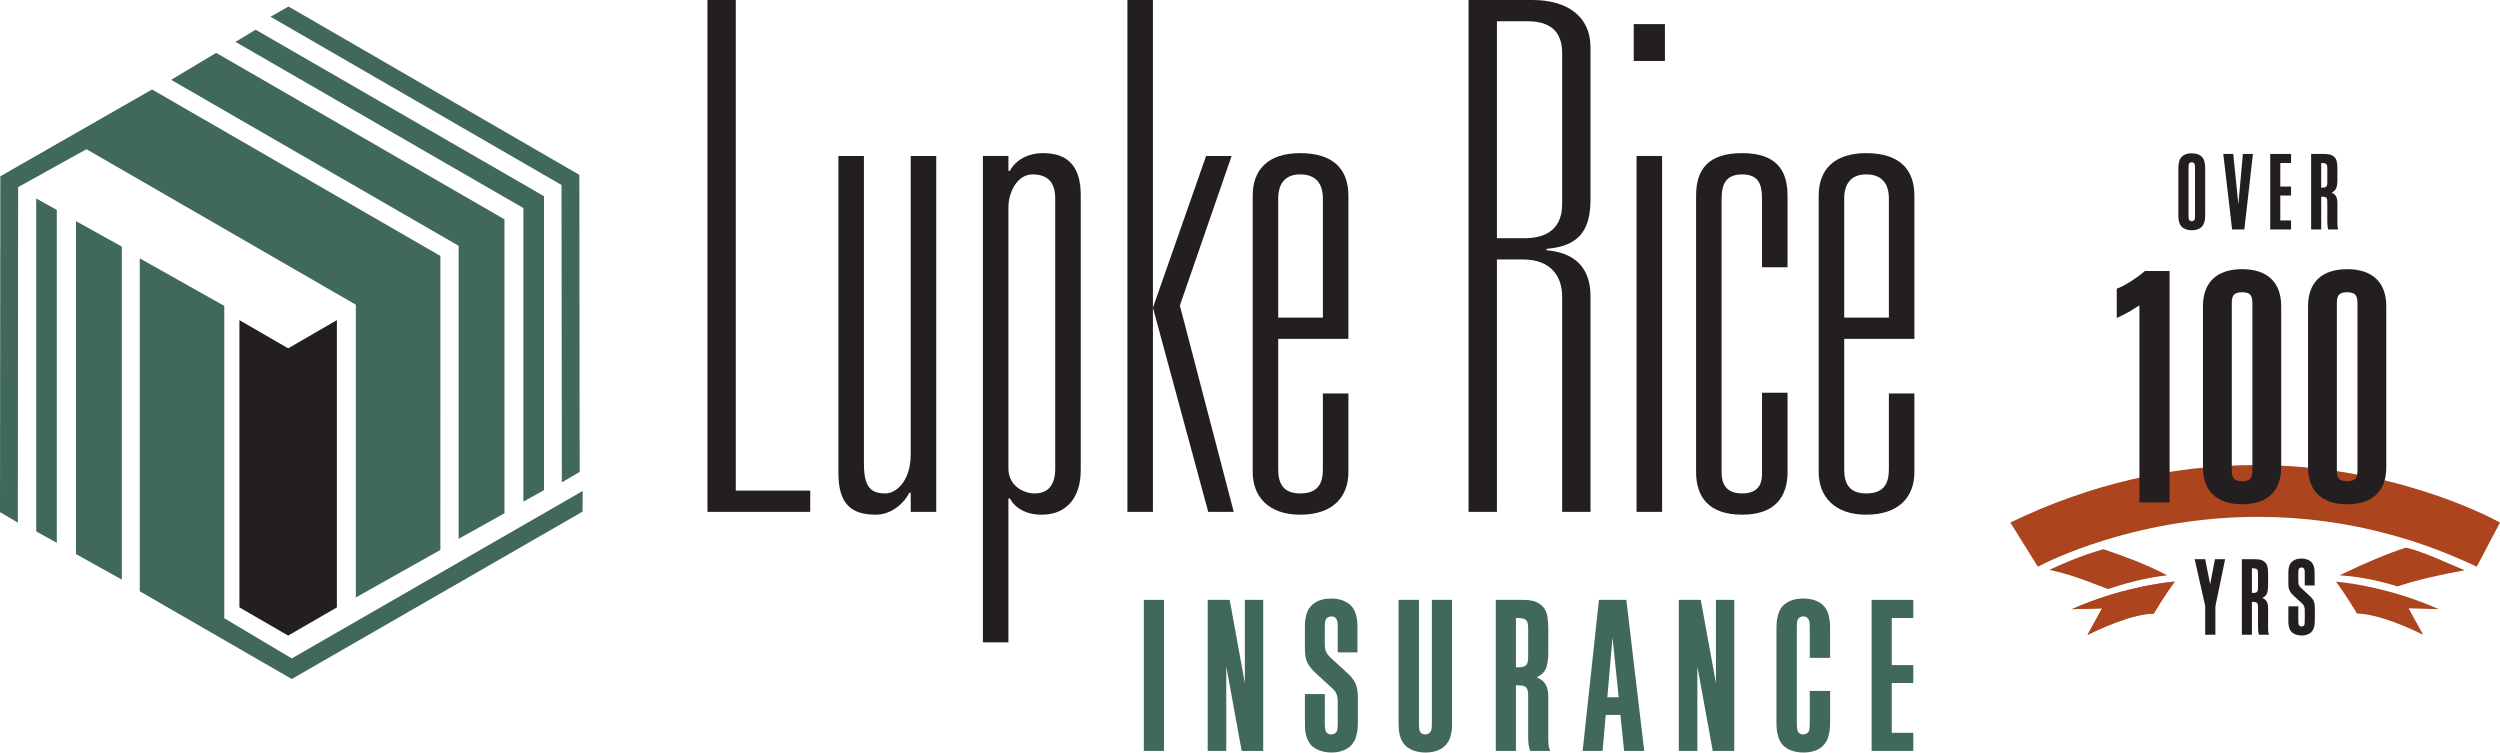 <svg xmlns="http://www.w3.org/2000/svg" viewBox="0 0 988.952 297.678"><path d="m22.471 83.04-8.148-4.523v131.701l8.148 4.523z" fill="#41695b"></path><path d="m48.201 97.569-18.138-10.088v131.703l18.138 10.089z" fill="#41695b"></path><path d="m229.177 69.172-115.057-66.602-7.108 4.042 115.113 66.569.125 117.636 7.055-4.134z" fill="#41695b"></path><path d="m215.196 77.611-114.058-65.85-7.991 4.796 113.896 65.758v116.108l8.15-4.523z" fill="#41695b"></path><path d="m199.561 86.762-114.056-65.852-17.807 10.665 113.72 65.656v115.909l18.139-10.088z" fill="#41695b"></path><path d="m113.989 137.798-19.28-11.162v113.632l19.28 11.159 19.275-11.159v-113.632z" fill="#231f20"></path><path d="m.126 69.731-.126 132.872 7.054 4.135.122-132.724 27.033-14.989 106.552 61.516v115.797l33.437-18.797.011-116.298-114.06-65.85z" fill="#41695b"></path><path d="m115.412 268.605 115.047-66.22.052-8.175-115.102 66.248-26.69-15.9v-123.562l-33.437-18.797v131.702z" fill="#41695b"></path><path d="m279.851 202.484h40.664v-8.415h-29.447v-194.069h-11.217z" fill="#231f20"></path><path d="m370.356 202.484v-140.785h-10.095v118.069c0 10.375-5.609 15.424-10.097 15.424-5.889 0-8.413-2.804-8.413-11.777v-121.716h-10.095v125.361c0 12.619 5.327 16.544 14.864 16.544 6.449 0 11.497-5.047 13.18-8.693h.562v7.573h10.095z" fill="#231f20"></path><path d="m388.817 254.085h10.097v-56.93h.56c1.964 3.646 6.171 6.449 12.621 6.449 9.815 0 15.426-6.731 15.426-17.668v-108.814c0-10.937-4.768-16.546-14.864-16.546-6.171 0-10.939 2.804-13.183 7.013h-.56v-5.89h-10.097v192.387zm10.097-172.194c0-5.609 3.366-12.9 9.535-12.9 6.451 0 8.975 3.645 8.975 9.533v106.852c0 6.449-2.804 9.815-8.133 9.815-4.486 0-10.377-3.084-10.377-9.815z" fill="#231f20" fill-rule="evenodd"></path><path d="m445.981 202.484h10.095v-202.484h-10.095zm31.97 0h10.097l-21.314-81.611 20.472-59.174h-10.095l-21.034 60.016z" fill="#231f20" fill-rule="evenodd"></path><path d="m523.305 155.649v30.007c0 5.609-1.962 9.535-8.975 9.535-6.731 0-8.693-3.926-8.693-9.535v-51.602h27.765v-56.65c0-10.377-5.89-16.828-19.072-16.828-12.619 0-18.79 6.451-18.79 16.828v109.374c0 9.535 6.171 16.826 18.79 16.826 13.181 0 19.072-7.291 19.072-16.826v-31.129zm0-30.008h-17.668v-47.117c0-5.608 2.524-9.533 8.693-9.533 6.451 0 8.975 3.925 8.975 9.533z" fill="#231f20" fill-rule="evenodd"></path><path d="m580.937 202.484h11.219v-99.839h10.375c11.219 0 15.426 7.011 15.426 14.582v85.257h11.217v-85.257c0-12.339-7.291-17.386-17.388-18.228v-.562c14.304-1.122 17.388-8.973 17.388-19.912v-59.733c0-12.621-9.535-18.792-22.996-18.792h-25.241zm11.219-108.254v-85.817h12.059c8.973 0 13.742 3.928 13.742 12.621v59.734c0 8.975-5.328 13.461-14.864 13.461h-10.937z" fill="#231f20" fill-rule="evenodd"></path><path d="m647.389 202.484h10.095v-140.785h-10.095zm-1.122-178.365h12.341v-14.582h-12.341z" fill="#231f20" fill-rule="evenodd"></path><path d="m697.023 155.369v32.251c0 3.645-1.4 7.571-7.851 7.571s-8.133-3.926-8.133-8.131v-108.536c0-5.608 1.682-9.533 8.133-9.533s7.851 3.925 7.851 9.533v27.205h10.097v-28.325c0-10.377-4.768-16.828-17.948-16.828-13.461 0-18.23 6.451-18.23 16.828v109.374c0 9.535 4.768 16.826 18.23 16.826 13.18 0 17.948-7.291 17.948-16.826v-31.409z" fill="#231f20"></path><path d="m747.203 155.649v30.007c0 5.609-1.962 9.535-8.975 9.535-6.731 0-8.695-3.926-8.695-9.535v-51.602h27.765v-56.65c0-10.377-5.889-16.828-19.07-16.828-12.62 0-18.79 6.451-18.79 16.828v109.374c0 9.535 6.171 16.826 18.79 16.826 13.181 0 19.07-7.291 19.07-16.826v-31.129zm0-30.008h-17.67v-47.117c0-5.608 2.526-9.533 8.695-9.533 6.451 0 8.975 3.925 8.975 9.533z" fill="#231f20" fill-rule="evenodd"></path><path d="m979.747 224.186c-8.979-4.278-18.227-7.906-27.498-10.788-1.554-.481-3.238-.977-5.317-1.561-17.425-4.894-35.433-7.374-53.537-7.374-18.957 0-37.928 2.662-56.403 7.914-1.466.416-2.903.835-4.274 1.262-14.704 4.526-24.194 9.281-26.593 10.54l-10.875-17.472c31.188-15.091 63.879-22.738 97.183-22.738 52.946 0 91.231 19.839 96.519 22.728l-9.205 17.491z" fill="#ac441e"></path><path d="m832.047 217.246c-9.504 2.728-17.79 6.481-21.342 8.187 7.673 1.634 13.501 3.877 19.635 6.236 1.167.452 2.349.901 3.545 1.349 11.138-3.745 19.474-5.014 23.42-5.434-9.227-4.81-17.097-7.527-24.733-10.157l-.525-.182z" fill="none"></path><path d="m833.885 233.019c-1.196-.449-2.378-.897-3.545-1.349-6.134-2.36-11.962-4.602-19.635-6.236 3.552-1.707 11.838-5.459 21.342-8.187l.525.182c7.637 2.629 15.507 5.346 24.733 10.157-3.946.419-12.283 1.689-23.42 5.434z" fill="#ac441e"></path><path d="m951.731 216.611c-6.936 2.232-16.046 6.01-26.221 10.963 4.289.281 12.874 1.222 22.881 4.398 6.893-2.298 16.258-4.544 26.601-6.389-2.385-.959-4.719-1.969-6.987-2.954-5.551-2.411-10.744-4.657-16.272-6.017z" fill="none"></path><path d="m948.391 231.972c-10.007-3.176-18.592-4.117-22.881-4.398 10.175-4.952 19.285-8.731 26.221-10.963 5.529 1.36 10.722 3.607 16.272 6.017 2.268.985 4.602 1.995 6.987 2.954-10.343 1.845-19.708 4.092-26.601 6.389z" fill="#ac441e"></path><path d="m834.717 235.342c-5.23 1.605-10.306 3.494-15.127 5.634l11.984-.339-5.806 10.543c4.559-2.312 17.418-8.308 26.221-8.472.846-1.43 4.333-7.25 8.271-12.644-3.596.35-13.435 1.565-25.543 5.277z" fill="#ac441e"></path><path d="m825.767 251.18 5.806-10.543-11.984.339c4.821-2.141 9.898-4.03 15.127-5.634 12.108-3.713 21.947-4.927 25.543-5.277-3.939 5.394-7.425 11.214-8.271 12.644-8.804.164-21.663 6.16-26.221 8.472z" fill="#ac441e"></path><path d="m924.095 230.068c3.931 5.383 7.411 11.181 8.271 12.64 8.738.16 21.327 5.992 26.192 8.413l-5.777-10.489 11.984.339c-4.734-2.101-9.701-3.957-14.821-5.54-12.188-3.767-22.137-5.007-25.849-5.365z" fill="none"></path><path d="m952.782 240.634 5.777 10.489c-4.865-2.422-17.454-8.253-26.192-8.413-.861-1.459-4.34-7.257-8.271-12.64 3.713.357 13.661 1.597 25.849 5.365 5.12 1.583 10.087 3.439 14.821 5.54l-11.984-.339z" fill="#ac441e"></path><path d="m928.494 106.48c-9.978 0-15.477 5.19-15.477 14.613v63.77c0 9.424 5.5 14.617 15.477 14.617s15.47-5.193 15.47-14.617v-63.77c0-9.424-5.492-14.613-15.47-14.613zm-4.077 79.244v-65.487c0-2.713.292-4.635 4.077-4.635s4.07 1.922 4.07 4.635v65.487c0 2.721-.292 4.639-4.07 4.639s-4.077-1.918-4.077-4.639z" fill="#231f20"></path><path d="m848.051 107.571c-2.429 2.068-6.856 5.047-9.774 6.258l-.926.379v11.586l2.137-1.017c1.816-.864 4.588-2.498 6.82-3.979v77.953h11.947v-91.537h-9.781z" fill="#231f20"></path><path d="m886.927 106.48c-9.978 0-15.477 5.19-15.477 14.613v63.77c0 9.424 5.5 14.617 15.477 14.617s15.47-5.193 15.47-14.617v-63.77c0-9.424-5.492-14.613-15.47-14.613zm-4.078 79.244v-65.487c0-2.713.292-4.635 4.077-4.635s4.07 1.922 4.07 4.635v65.487c0 2.721-.292 4.639-4.07 4.639s-4.077-1.918-4.077-4.639z" fill="#231f20"></path><g fill="#41695b"><path d="m452.473 237.304h7.972v59.747h-7.972z"></path><path d="m477.747 237.304h8.691l6.003 32.873v-32.873h7.257v59.747h-8.512l-6.094-33.413v33.413h-7.345z"></path><path d="m524.073 274.568v10.839c0 1.791 0 1.969.095 2.688.175 1.612 1.072 2.418 2.509 2.418.802 0 1.699-.449 2.057-1.076s.445-1.433.445-4.03v-7.615c0-2.866-.532-4.121-2.684-6.003l-5.288-4.836c-4.121-3.764-5.011-5.642-5.011-10.66v-6.182c0-3.851 0-4.478.445-6.448.897-4.391 4.661-6.9 9.941-6.9 3.319 0 6.36 1.076 8.067 3.049.89.985 1.517 2.327 1.875 3.851.452 1.882.452 2.505.452 6.448v7.972h-7.797v-9.048c0-1.521 0-2.057-.088-2.775-.175-1.521-.985-2.418-2.414-2.418-.897 0-1.707.449-2.152 1.076-.357.627-.452 1.433-.452 4.117v5.645c0 2.954.452 3.851 3.319 6.448l5.193 4.748c3.676 3.315 4.566 5.376 4.566 10.572v7.793c0 3.939-.088 4.566-.532 6.448-.897 4.391-4.573 6.987-9.941 6.987-3.406 0-6.455-1.163-8.154-3.045-.897-1.076-1.524-2.418-1.882-3.942-.445-1.791-.445-2.509-.445-6.448v-9.675h7.877z"></path><path d="m561.308 237.304v48.103c0 1.163 0 2.061.095 2.688.088 1.612.985 2.418 2.414 2.418.897 0 1.707-.449 2.064-1.076.445-.627.54-1.342.54-4.03v-48.103h7.972v46.939c0 3.939 0 4.566-.452 6.448-.985 4.478-4.566 6.987-10.124 6.987-3.494 0-6.448-1.163-8.147-3.045-.985-1.076-1.612-2.418-1.969-3.942-.365-1.791-.452-2.509-.452-6.448v-46.939h8.06z"></path><path d="m591.701 237.304h10.481c3.939 0 6.003.627 7.885 2.418 1.787 1.703 2.414 4.03 2.414 9.763v8.691c0 2.327-.263 4.3-.802 5.912-.627 1.703-1.612 2.688-3.764 3.851 1.167.54 1.524.806 2.152 1.255 1.524 1.163 2.414 3.403 2.414 6.36v16.393c0 2.597.095 3.403.722 5.106h-7.885c-.627-1.612-.81-3.045-.81-6.448v-15.229c0-3.494-.715-4.212-4.121-4.3h-.715v25.977h-7.972v-59.747zm7.973 26.692c1.882 0 2.239-.088 2.954-.266 1.437-.449 1.882-1.433 1.882-4.033v-10.926c0-3.494-.715-4.212-4.121-4.3h-.715v19.526z"></path><path d="m632.51 237.304h10.839l7.075 59.747h-7.972l-1.43-14.241h-5.82l-1.255 14.241h-7.885zm7.797 38.519-2.422-23.65-2.057 23.65h4.478z"></path><path d="m664.1 237.304h8.687l6.003 32.873v-32.873h7.257v59.747h-8.512l-6.09-33.413v33.413h-7.345z"></path><path d="m723.96 284.243c0 3.939-.088 4.566-.54 6.448-.897 4.478-4.566 6.987-10.029 6.987-3.589 0-6.543-1.163-8.242-3.045-.897-1.076-1.612-2.418-1.882-3.942-.452-1.791-.54-2.509-.54-6.448v-34.131c0-3.851.088-4.478.54-6.448.897-4.391 4.566-6.9 10.029-6.9 3.589 0 6.543 1.076 8.242 3.049.897.985 1.612 2.327 1.882 3.851.452 1.882.54 2.505.54 6.448v10.124h-8.06v-11.2c0-1.521 0-2.148-.095-2.775-.175-1.521-1.072-2.418-2.509-2.418-.802 0-1.699.449-2.057 1.076s-.445 1.521-.445 4.117v36.371c0 1.163 0 2.061.088 2.688.175 1.612 1.072 2.418 2.414 2.418.897 0 1.794-.449 2.152-1.076s.452-1.342.452-4.03v-12.093h8.06v10.93z"></path><path d="m740.371 237.304h16.484v7.166h-8.512v18.632h8.512v7.075h-8.512v19.708h8.512v7.166h-16.484z"></path></g><path d="m872.061 87.598c-.452 2.239-2.283 3.494-5.018 3.494-1.794 0-3.268-.584-4.121-1.524-.445-.536-.802-1.207-.941-1.969-.226-.897-.27-1.255-.27-3.224v-17.064c0-1.926.044-2.239.27-3.228.452-2.192 2.283-3.446 5.018-3.446 1.794 0 3.268.536 4.121 1.521.445.492.802 1.167.941 1.926.226.941.27 1.255.27 3.228v17.064c0 1.969-.044 2.283-.27 3.224zm-6.273-1.298c.088.806.54 1.207 1.211 1.207.445 0 .897-.222 1.072-.536.182-.314.226-.671.226-2.017v-18.183c0-.762 0-1.076-.044-1.386-.088-.762-.54-1.211-1.255-1.211-.401 0-.853.222-1.028.536-.182.314-.226.762-.226 2.061v18.183c0 .584 0 1.032.044 1.346z" fill="#231f20"></path><path d="m879.486 60.903h3.946l2.013 19.934 1.794-19.934h3.982l-3.406 29.875h-4.836l-3.494-29.875z" fill="#231f20"></path><path d="m898.056 60.903h8.242v3.585h-4.252v9.314h4.252v3.541h-4.252v9.854h4.252v3.581h-8.242z" fill="#231f20"></path><path d="m914.234 60.903h5.244c1.969 0 2.998.314 3.939 1.211.897.85 1.211 2.017 1.211 4.883v4.343c0 1.163-.139 2.148-.408 2.954-.314.853-.802 1.346-1.875 1.929.576.266.759.401 1.072.627.759.58 1.211 1.699 1.211 3.176v8.198c0 1.298.044 1.703.357 2.553h-3.946c-.314-.806-.401-1.524-.401-3.224v-7.615c0-1.747-.357-2.104-2.057-2.152h-.357v12.99h-3.99v-29.875zm3.989 13.348c.941 0 1.116-.044 1.473-.135.715-.222.941-.715.941-2.013v-5.467c0-1.747-.357-2.104-2.057-2.148h-.357z" fill="#231f20"></path><path d="m872.331 221.214 1.969 9.945 1.882-9.945h4.033l-3.851 18.632v11.243h-4.033v-11.422l-4.165-18.453z" fill="#231f20"></path><path d="m886.824 221.214h5.244c1.969 0 2.998.314 3.939 1.211.897.85 1.211 2.017 1.211 4.883v4.343c0 1.163-.131 2.148-.401 2.954-.314.853-.81 1.346-1.882 1.929.584.266.759.401 1.072.627.766.58 1.211 1.699 1.211 3.176v8.198c0 1.298.044 1.703.357 2.553h-3.939c-.314-.806-.408-1.524-.408-3.224v-7.615c0-1.747-.357-2.104-2.057-2.152h-.357v12.99h-3.99v-29.875zm3.989 13.347c.941 0 1.116-.044 1.473-.135.722-.222.941-.715.941-2.013v-5.467c0-1.747-.357-2.104-2.057-2.148h-.357z" fill="#231f20"></path><path d="m909.165 239.846v5.419c0 .897 0 .988.051 1.346.088.806.532 1.207 1.255 1.207.401 0 .846-.222 1.028-.536.175-.314.219-.715.219-2.017v-3.804c0-1.433-.263-2.061-1.342-3.001l-2.64-2.418c-2.064-1.882-2.509-2.823-2.509-5.332v-3.089c0-1.926 0-2.239.226-3.228.445-2.192 2.327-3.446 4.967-3.446 1.663 0 3.18.536 4.033 1.521.445.492.759 1.167.941 1.926.226.941.226 1.255.226 3.228v3.986h-3.902v-4.526c0-.762 0-1.028-.044-1.386-.088-.762-.489-1.211-1.203-1.211-.452 0-.853.222-1.079.536-.175.314-.226.718-.226 2.061v2.823c0 1.477.226 1.926 1.663 3.224l2.597 2.374c1.838 1.659 2.283 2.688 2.283 5.284v3.899c0 1.969-.044 2.283-.27 3.224-.445 2.195-2.283 3.494-4.967 3.494-1.707 0-3.231-.584-4.077-1.524-.452-.536-.766-1.207-.941-1.969-.226-.897-.226-1.255-.226-3.224v-4.839h3.939z" fill="#231f20"></path></svg>